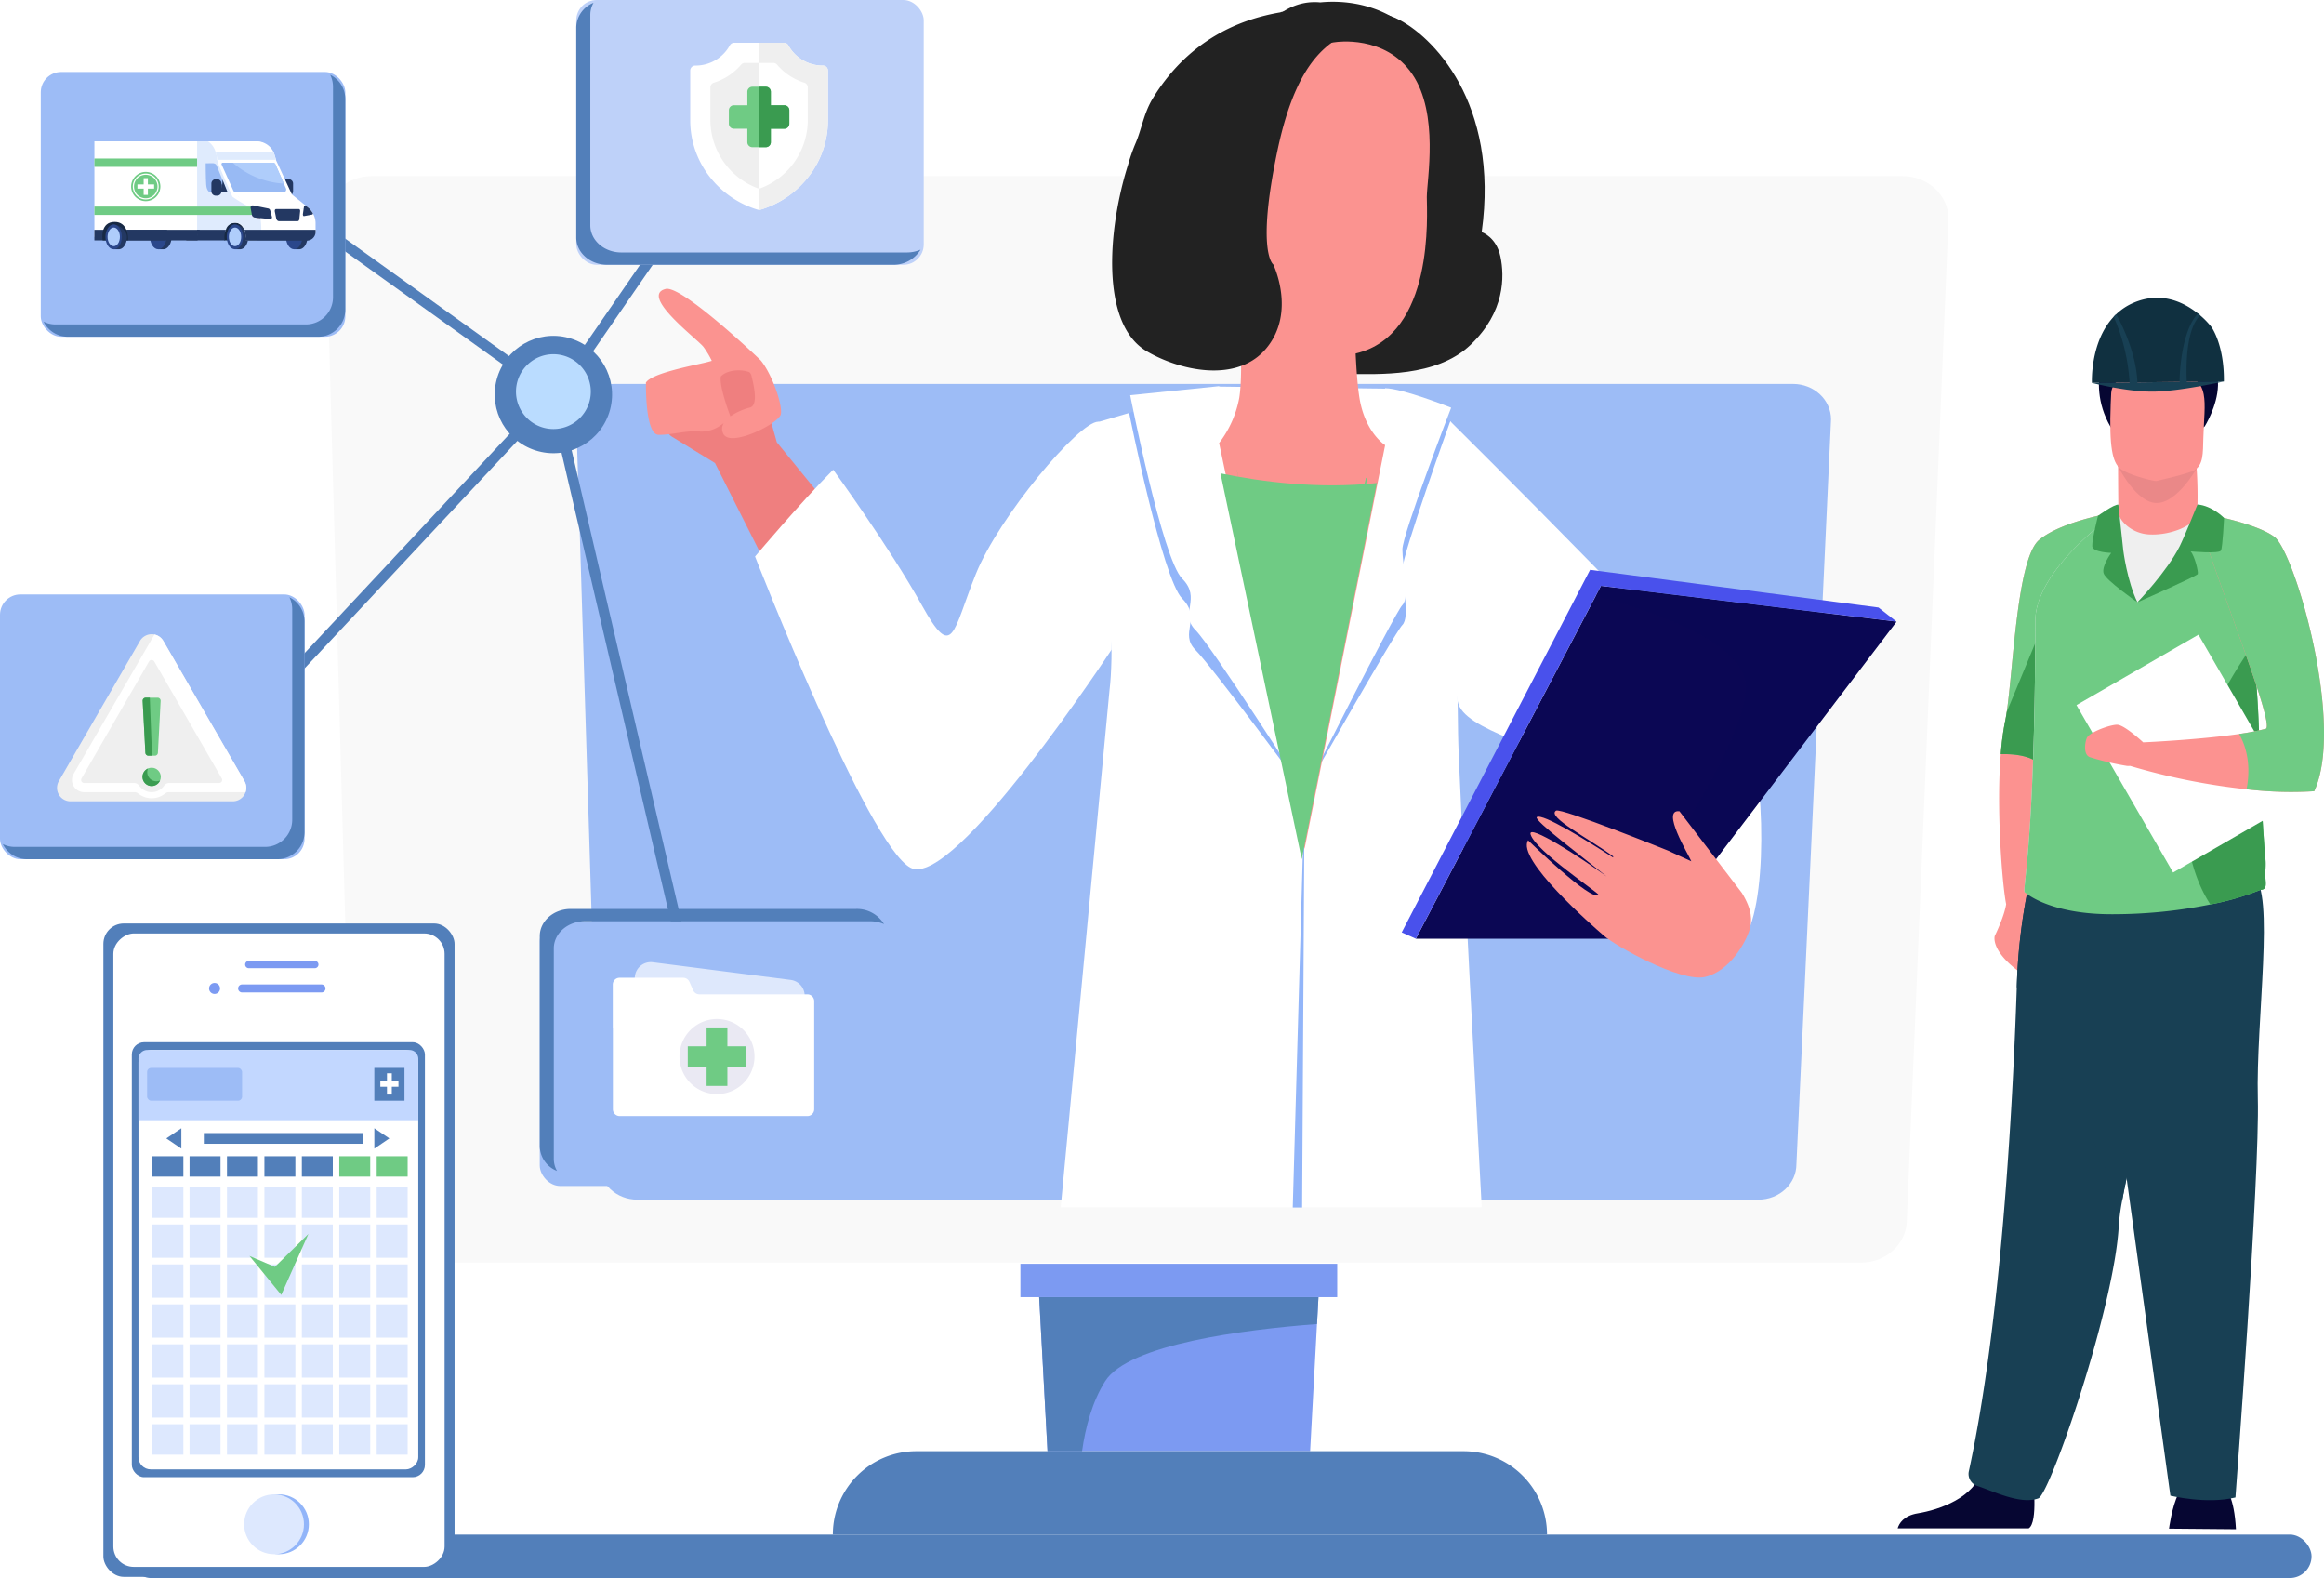 <svg xmlns="http://www.w3.org/2000/svg" xmlns:xlink="http://www.w3.org/1999/xlink" width="570" height="386.929" viewBox="0 0 570 386.929">
  <defs>
    <filter id="Rectangle_1821" x="123.383" y="216.869" width="103.223" height="82.924" filterUnits="userSpaceOnUse">
      <feOffset dy="3" input="SourceAlpha"/>
      <feGaussianBlur stdDeviation="3" result="blur"/>
      <feFlood flood-opacity="0.161"/>
      <feComposite operator="in" in2="blur"/>
      <feComposite in="SourceGraphic"/>
    </filter>
  </defs>
  <g id="occucare_JOHANNESBURG_5" transform="translate(0)">
    <g id="Group_168778" data-name="Group 168778" transform="translate(0 0)">
      <g id="Group_168754" data-name="Group 168754">
        <g id="Group_168751" data-name="Group 168751" transform="translate(0 0)">
          <g id="Layer_1" data-name="Layer 1">
            <rect id="Rectangle_1816" data-name="Rectangle 1816" width="535.235" height="10.659" rx="5.33" transform="translate(31.708 376.269)" fill="#527fba"/>
            <path id="Path_84810" data-name="Path 84810" d="M893.184,950.666H534.7c-6.211,0-11.246-4.7-11.246-10.491L516.63,694.749c0-5.794,5.035-10.491,11.245-10.491H903.414c6.21,0,11.245,4.7,11.245,10.491L904.43,940.175C904.43,945.97,899.395,950.666,893.184,950.666Z" transform="translate(-436.742 -641.075)" fill="#f9f9f9"/>
            <path id="Path_84813" data-name="Path 84813" d="M565.5,911.647l-5.66-182.6c0-4.81,4.179-8.708,9.334-8.708H858.263c5.155,0,9.334,3.9,9.334,8.708l-8.491,182.6c0,4.809-4.179,8.708-9.334,8.708H574.838C569.683,920.355,565.5,916.456,565.5,911.647Z" transform="translate(-418.505 -626.205)" fill="#9dbcf6"/>
            <path id="Path_84815" data-name="Path 84815" d="M1042.445,840.687s4.845,49.071,2.763,65.768l-11.964,126.766H1136.5S1130.7,925.2,1130.7,917.02s-1.7-76.332-1.7-76.332l-16.186-8.179L1072.092,832Z" transform="translate(-773.084 -737.211)" fill="#fff"/>
            <g id="Group_168727" data-name="Group 168727" transform="translate(276.924 95.452)">
              <path id="Path_84816" data-name="Path 84816" d="M1101.666,834.195l-20.38,5.706s8.16,40.74,13.028,45.608-.826,8.52,3.263,12.609,26.75,34.815,26.75,34.815Z" transform="translate(-1081.286 -834.195)" fill="#92b5f9"/>
              <path id="Path_84817" data-name="Path 84817" d="M1225.418,838.02l-20.787,97.4s22.1-39.059,23.992-40.949,0-9.882,0-13.63,11.755-36.338,11.755-36.338S1229.645,838.02,1225.418,838.02Z" transform="translate(-1161.59 -836.685)" fill="#92b5f9"/>
            </g>
            <g id="Group_168728" data-name="Group 168728" transform="translate(277.198 94.685)">
              <path id="Path_84818" data-name="Path 84818" d="M1103.881,832l-21.809,2.215s7.885,40.113,12.754,44.981-.826,8.519,3.263,12.609,26.75,39.7,26.75,39.7Z" transform="translate(-1082.072 -831.998)" fill="#fff"/>
              <path id="Path_84819" data-name="Path 84819" d="M1224.4,833.462l-19.764,98.994s22.1-43.943,23.992-45.834,0-9.882,0-13.63,11.959-34.759,11.959-34.759S1228.623,833.462,1224.4,833.462Z" transform="translate(-1161.865 -832.951)" fill="#fff"/>
            </g>
            <path id="Path_84820" data-name="Path 84820" d="M1196.33,1218.874l2.9-101.72-.6,101.72Z" transform="translate(-879.262 -922.789)" fill="#92b5f9"/>
            <rect id="Rectangle_1817" data-name="Rectangle 1817" width="77.696" height="8.178" transform="translate(250.277 309.875)" fill="#7c9af2"/>
            <path id="Path_84821" data-name="Path 84821" d="M1084.555,1508.928h-64.4l-2.046-37.77H1086.6Z" transform="translate(-763.229 -1153.105)" fill="#7c9af2"/>
            <path id="Path_84822" data-name="Path 84822" d="M1086.6,1471.158h-68.495l2.046,37.77h8.47c.833-5.878,2.493-12.14,5.671-17.164,5.743-9.08,34.087-12.65,51.951-14.011Z" transform="translate(-763.229 -1153.105)" fill="#527fba"/>
            <path id="Path_84823" data-name="Path 84823" d="M1048.242,1599.844H873.087a20.447,20.447,0,0,1,20.446-20.447H1027.8a20.446,20.446,0,0,1,20.446,20.447Z" transform="translate(-668.814 -1223.574)" fill="#527fba"/>
            <path id="Path_84824" data-name="Path 84824" d="M773.806,831.764l-5.951-21.3L741.7,817.165s3.729,11.6,6.333,13.2l10.6,6.487h0l23.38,46.379,16.822-20.782Z" transform="translate(-583.276 -723.319)" fill="#ef7f7f"/>
            <path id="Path_84825" data-name="Path 84825" d="M1155.333,528.253s19.934-2.438,28.454,1.626,25.217,20.481,20.786,52.34c0,0,3.579,1.138,4.6,6.015s1.108,13.573-7.327,21.619S1179.186,617,1171.86,617s-27.943-6.177-33.225-17.555S1155.333,528.253,1155.333,528.253Z" transform="translate(-841.166 -525.304)" fill="#222"/>
            <path id="Path_84826" data-name="Path 84826" d="M1165.651,542.6c-5.346-.5-9.8,1.953-13.38,5.984-4.524,13.312-11.76,36.089-13.438,50.143a41.314,41.314,0,0,0,5.3,15.7q.7,1.159,1.472,2.213c7.065,5.557,17.462,8.915,23.847,9.826,19.872-2.671,25.462-21.022,24.968-41.25-.134-5.45,3.763-22.419-4.673-33.384C1184.077,544.465,1174.314,541.746,1165.651,542.6Z" transform="translate(-841.829 -542.019)" fill="#222"/>
            <path id="Path_84827" data-name="Path 84827" d="M1149.513,722.933s1.022,13.8,0,20.105a26.023,26.023,0,0,1-4.941,11.075l20.957,99.5,19.765-98.994s-4.906-3.007-6.3-11.586-1.363-30.669-1.363-30.669Z" transform="translate(-845.565 -645.479)" fill="#fb9390"/>
            <path id="Path_84828" data-name="Path 84828" d="M1176.851,985.26l18.417-92.245c-14.043,1.529-27.974-.238-38.345-2.37Z" transform="translate(-857.58 -774.584)" fill="#6fcb84"/>
            <path id="Path_84829" data-name="Path 84829" d="M1188.956,892.625l-.328.035c-3.852,15.743-12.652,50.646-15.654,53.648-2.883,2.883-11.676-35.573-16.032-55.659l-.019,0,16.647,79.04Z" transform="translate(-853.606 -775.475)" fill="#6fcb84"/>
            <path id="Path_84830" data-name="Path 84830" d="M1171.412,721.27c3.01,11.729,10.305,22.74,24.193,19.089.168-.044.33-.1.494-.143-1.027-9.805-1-27.847-1-27.847Z" transform="translate(-863.039 -659.528)" fill="#ef7f7f" opacity="0.53" style="mix-blend-mode: multiply;isolation: isolate"/>
            <path id="Path_84831" data-name="Path 84831" d="M1187.488,550.477s12.1-1.875,18.743,7.837,3.578,26.069,3.578,30.158,1.96,33.736-17.382,38.337-25.9-16.527-25.9-29.306S1171.28,552.075,1187.488,550.477Z" transform="translate(-859.861 -540.151)" fill="#fb9390"/>
            <path id="Path_84833" data-name="Path 84833" d="M769.9,781.381c-.233-.286-19.587-18.709-23.415-17.556-6.369,1.66,7.786,12.223,9.318,14.2a21.373,21.373,0,0,1,2.042,3.412c-.5.144-.971.273-1.393.375-3.644.878-13.371,2.694-14.755,4.955,0,0-.262,12.74,3.085,12.81s6.732-1.154,10.325-.792a8.165,8.165,0,0,0,5.04-1.63c.224-.149.436-.3.635-.446a2.605,2.605,0,0,0-.112,2.62c1.716,3.487,13.587-2.526,14.1-4.754S772.637,784.752,769.9,781.381ZM767.18,792.9a15.337,15.337,0,0,0-4.771,2.148c-.458-1.2-2.728-7.329-2.355-9.773l0,0c1.653-1.747,5.262-1.8,7.029-1.042h0a1.671,1.671,0,0,1,.493.861C768.137,787.413,769.334,792.383,767.18,792.9Z" transform="translate(-583.267 -692.966)" fill="#fb9390"/>
            <path id="Path_84834" data-name="Path 84834" d="M818.4,889.954s27.6,70.881,38.166,76.333,49.281-53.506,49.281-53.506,1.494-55.881-3.277-55.881-24.385,23.329-30.027,37.362c-5.74,14.276-5.538,21.49-13.25,7.619-7.879-14.17-21.724-33.206-21.724-33.206C829.617,876.626,818.4,889.954,818.4,889.954Z" transform="translate(-633.21 -753.503)" fill="#fff"/>
            <path id="Path_84835" data-name="Path 84835" d="M1139.222,529.947s-6.815-.852-10.9,2.385-13.12,4.771-18.4,29.817-1.022,27.943-1.022,27.943,5.613,11.586-1.624,20.446-21.437,5.512-29.387.852c-11.562-6.778-9.5-30.287-4.638-45.667a45.581,45.581,0,0,1,1.809-5.217c1.528-3.458,2.034-7.436,4.245-11.073,7.157-11.773,20.185-22.532,43.226-21.952C1122.524,527.482,1132.918,526.88,1139.222,529.947Z" transform="translate(-796.601 -525.243)" fill="#222"/>
            <g id="Group_168731" data-name="Group 168731" transform="translate(137.169 22.4)">
              <path id="Path_84840" data-name="Path 84840" d="M682.061,698.39a1.279,1.279,0,0,1-1.052-2.006l48.555-70.361a1.28,1.28,0,1,1,2.106,1.454l-48.555,70.361A1.278,1.278,0,0,1,682.061,698.39Z" transform="translate(-680.782 -625.47)" fill="#527fba"/>
            </g>
            <g id="Group_168732" data-name="Group 168732" transform="translate(53.86 95.501)">
              <path id="Path_84841" data-name="Path 84841" d="M443.318,923.07a1.28,1.28,0,0,1-.934-2.154l80.59-86.158a1.28,1.28,0,0,1,1.869,1.748l-80.59,86.158A1.277,1.277,0,0,1,443.318,923.07Z" transform="translate(-442.039 -834.353)" fill="#527fba"/>
            </g>
            <g id="Group_168733" data-name="Group 168733" transform="translate(69.629 48.946)">
              <path id="Path_84842" data-name="Path 84842" d="M553.329,750.226a1.273,1.273,0,0,1-.744-.24l-64.821-46.462a1.279,1.279,0,0,1,1.491-2.08l64.821,46.462a1.279,1.279,0,0,1-.746,2.319Z" transform="translate(-487.229 -701.205)" fill="#527fba"/>
            </g>
            <g id="Group_168734" data-name="Group 168734" transform="translate(134.45 95.55)">
              <path id="Path_84843" data-name="Path 84843" d="M708.843,985.175a1.28,1.28,0,0,1-1.245-.989L673.024,835.923a1.28,1.28,0,0,1,2.492-.581L710.09,983.6a1.28,1.28,0,0,1-1.248,1.57Z" transform="translate(-672.99 -834.353)" fill="#527fba"/>
            </g>
            <ellipse id="Ellipse_530" data-name="Ellipse 530" cx="14.394" cy="14.394" rx="14.394" ry="14.394" transform="matrix(0.257, -0.966, 0.966, 0.257, 118.124, 106.944)" fill="#527fba"/>
            <path id="Path_84844" data-name="Path 84844" d="M668.717,818.87a9.173,9.173,0,1,1-9.173-9.173A9.173,9.173,0,0,1,668.717,818.87Z" transform="translate(-523.814 -722.849)" fill="#badcff"/>
            <g id="Group_168735" data-name="Group 168735" transform="translate(10 17.646)">
              <rect id="Rectangle_1818" data-name="Rectangle 1818" width="74.694" height="64.924" rx="5" fill="#9dbcf6"/>
              <path id="Path_84845" data-name="Path 84845" d="M359.96,613.82a6.628,6.628,0,0,1,.69,2.952v51.6a6.662,6.662,0,0,1-6.662,6.661h-61.37a6.634,6.634,0,0,1-2.952-.689,6.661,6.661,0,0,0,5.972,3.71h61.37a6.662,6.662,0,0,0,6.662-6.662v-51.6A6.661,6.661,0,0,0,359.96,613.82Z" transform="translate(-288.977 -613.13)" fill="#527fba"/>
            </g>
            <g id="Group_168736" data-name="Group 168736" transform="translate(0 145.752)">
              <rect id="Rectangle_1819" data-name="Rectangle 1819" width="74.694" height="64.924" rx="5" fill="#9dbcf6"/>
              <path id="Path_84846" data-name="Path 84846" d="M359.96,980.154a6.628,6.628,0,0,1,.69,2.952v51.6a6.662,6.662,0,0,1-6.662,6.661h-61.37a6.633,6.633,0,0,1-2.952-.69,6.662,6.662,0,0,0,5.972,3.71h61.37a6.662,6.662,0,0,0,6.662-6.662v-51.6A6.661,6.661,0,0,0,359.96,980.154Z" transform="translate(-288.977 -979.464)" fill="#527fba"/>
            </g>
            <g id="Group_168737" data-name="Group 168737" transform="translate(141.337)">
              <rect id="Rectangle_1820" data-name="Rectangle 1820" width="85.223" height="64.924" rx="5" fill="#bed1f9"/>
              <path id="Path_84847" data-name="Path 84847" d="M696.961,477.279a5.972,5.972,0,0,0-.786,2.952v51.6c0,3.679,3.4,6.662,7.6,6.662H773.8a8.452,8.452,0,0,0,3.368-.69,7.76,7.76,0,0,1-6.814,3.709H700.329c-4.2,0-7.6-2.982-7.6-6.661v-51.6A6.642,6.642,0,0,1,696.961,477.279Z" transform="translate(-692.729 -476.589)" fill="#527fba"/>
            </g>
            <g id="Group_168738" data-name="Group 168738" transform="translate(132.383 222.869)">
              <g transform="matrix(1, 0, 0, 1, -132.38, -222.87)" filter="url(#Rectangle_1821)">
                <rect id="Rectangle_1821-2" data-name="Rectangle 1821" width="85.223" height="64.924" rx="5" transform="translate(132.38 222.87)" fill="#9dbcf6"/>
              </g>
              <path id="Path_84848" data-name="Path 84848" d="M671.3,1263.063a5.973,5.973,0,0,1-.787-2.952v-51.6c0-3.679,3.4-6.661,7.6-6.661h70.022a8.449,8.449,0,0,1,3.368.69,7.76,7.76,0,0,0-6.814-3.71H674.668c-4.2,0-7.6,2.982-7.6,6.662v51.6A6.641,6.641,0,0,0,671.3,1263.063Z" transform="translate(-667.068 -1198.829)" fill="#527fba"/>
            </g>
            <g id="Group_168742" data-name="Group 168742" transform="translate(150.293 235.907)">
              <path id="Path_84856" data-name="Path 84856" d="M764.557,1266.247l-33.822-4.329a3.924,3.924,0,0,1-3.394-4.39l2.289-17.881a3.923,3.923,0,0,1,4.39-3.393l33.822,4.329a3.923,3.923,0,0,1,3.393,4.39l-2.289,17.882A3.923,3.923,0,0,1,764.557,1266.247Z" transform="translate(-724.198 -1236.221)" fill="#fff" opacity="0.66"/>
              <path id="Path_84857" data-name="Path 84857" d="M738.114,1250.274l-.923-2.08a1.666,1.666,0,0,0-1.523-.991H720.06a1.666,1.666,0,0,0-1.666,1.667v10.6h.028v19.976a1.666,1.666,0,0,0,1.666,1.666h46.043a1.666,1.666,0,0,0,1.666-1.666v-26.512a1.666,1.666,0,0,0-1.666-1.666H739.637A1.666,1.666,0,0,1,738.114,1250.274Z" transform="translate(-718.394 -1243.37)" fill="#fff"/>
              <path id="Path_84858" data-name="Path 84858" d="M783.69,1285.4a9.2,9.2,0,1,1-9.2-9.2A9.2,9.2,0,0,1,783.69,1285.4Z" transform="translate(-748.928 -1262.247)" fill="#eae9f3"/>
              <path id="Path_84859" data-name="Path 84859" d="M785.449,1286.748H780.83v-4.618h-5.1v4.618h-4.618v5.1h4.618v4.618h5.1v-4.618h4.618Z" transform="translate(-752.718 -1266.11)" fill="#6fcb84"/>
            </g>
            <path id="Path_84862" data-name="Path 84862" d="M1304.948,856.6s-3.51,38.95,1.795,68.614c1.333,7.453,21.91,10.761,33.153,19.226,18.739,14.108,31.8,33.149,35.132,40.716,7.6-3.427,7.55-37.637,3.392-51.225C1373.9,924.9,1304.948,856.6,1304.948,856.6Z" transform="translate(-949.237 -753.295)" fill="#fff"/>
            <path id="Path_84863" data-name="Path 84863" d="M1400.735,980.9l-72.488-8.765-45.406,86.511h58.789Z" transform="translate(-935.585 -828.474)" fill="#0b0754"/>
            <path id="Path_84864" data-name="Path 84864" d="M1423.931,1058.641l59.105-77.746-72.488-8.765-1.295,2.467c11.333,2.967,33.257,9.921,36.513,19.989,3.475,10.753-21.829,48.449-32.791,64.055Z" transform="translate(-1017.887 -828.474)" fill="#0b0754" opacity="0.44"/>
            <path id="Path_84865" data-name="Path 84865" d="M1319.12,960.852l-46.2,88.9,3.463,1.546,45.406-86.511,72.488,8.765-4.417-3.46Z" transform="translate(-929.125 -821.134)" fill="#4951ec"/>
            <path id="Path_84882" data-name="Path 84882" d="M1363.274,1131.44c1.318-1.052,12.356,5.805,18.7,9.9.013-.086.025-.171.038-.256-5.966-4.426-16.411-9.708-14.021-11.228,1.224-.779,27.441,9.785,27.445,9.787,2.761,1.25,2.888,1.369,5.736,2.628-.677-1.644-7.536-12.812-2.907-12.264l15.313,20.024c2.6,4.258,2.506,6.84,1.861,9.061-.794,2.733-4.634,10.064-10.891,11.537-6.027,1.419-22.364-7.808-24.922-10.2-2.748-2.364-21.479-18.737-18.487-23.3,0,0,15.617,15.245,17.274,13.355.1-.437-15.441-10.754-16.656-14.785-.871-2.886,12.716,5.911,18.668,10.321C1375.083,1141.646,1362.365,1132.166,1363.274,1131.44Z" transform="translate(-986.348 -931.091)" fill="#fb9390"/>
            <g id="Group_168750" data-name="Group 168750" transform="translate(25.357 226.433)">
              <rect id="Rectangle_1828" data-name="Rectangle 1828" width="86.131" height="160.205" rx="5" transform="translate(0 0)" fill="#527fba"/>
              <rect id="Rectangle_1829" data-name="Rectangle 1829" width="155.315" height="81.241" rx="5" transform="translate(83.686 2.445) rotate(90)" fill="#fff"/>
              <g id="Group_168747" data-name="Group 168747" transform="translate(34.772 9.177)">
                <path id="Path_84884" data-name="Path 84884" d="M477.087,1236.683H460.9a.893.893,0,1,1,0-1.786h16.189a.893.893,0,1,1,0,1.786Z" transform="translate(-460.005 -1234.897)" fill="#7c9af2"/>
              </g>
              <g id="Group_168748" data-name="Group 168748" transform="translate(33.043 14.948)">
                <path id="Path_84885" data-name="Path 84885" d="M475.5,1253.395H456.029a.98.98,0,0,1,0-1.96H475.5a.98.98,0,1,1,0,1.96Z" transform="translate(-455.049 -1251.435)" fill="#7c9af2"/>
              </g>
              <path id="Path_84886" data-name="Path 84886" d="M437.341,1251.733a1.345,1.345,0,1,1-1.345-1.345A1.344,1.344,0,0,1,437.341,1251.733Z" transform="translate(-408.726 -1235.805)" fill="#7c9af2"/>
              <ellipse id="Ellipse_532" data-name="Ellipse 532" cx="7.335" cy="7.335" rx="7.335" ry="7.335" transform="translate(35.73 139.977)" fill="#92b5f9"/>
              <ellipse id="Ellipse_533" data-name="Ellipse 533" cx="7.335" cy="7.335" rx="7.335" ry="7.335" transform="translate(34.524 139.977)" fill="#dde8fe"/>
              <rect id="Rectangle_1830" data-name="Rectangle 1830" width="71.887" height="106.649" rx="3" transform="translate(6.975 29.111)" fill="#527fba"/>
              <rect id="Rectangle_1831" data-name="Rectangle 1831" width="102.827" height="68.627" rx="3" transform="translate(77.232 31.022) rotate(90)" fill="#fff"/>
              <path id="Path_84887" data-name="Path 84887" d="M451.669,1297.5H386.993a2.169,2.169,0,0,0-1.975,2.316V1314.7h68.627v-14.886A2.169,2.169,0,0,0,451.669,1297.5Z" transform="translate(-376.412 -1266.475)" fill="#c2d7ff"/>
              <g id="Group_168749" data-name="Group 168749" transform="translate(24.634 51.388)">
                <rect id="Rectangle_1832" data-name="Rectangle 1832" width="39.013" height="2.623" fill="#527fba"/>
              </g>
              <path id="Path_84888" data-name="Path 84888" d="M404.6,1354.965l3.686,2.5v-4.991Z" transform="translate(-389.163 -1302.266)" fill="#527fba"/>
              <path id="Path_84889" data-name="Path 84889" d="M554.5,1354.965l-3.686,2.5v-4.991Z" transform="translate(-484.357 -1302.266)" fill="#527fba"/>
              <rect id="Rectangle_1833" data-name="Rectangle 1833" width="23.298" height="8.027" rx="1" transform="translate(10.724 35.418)" fill="#9dbcf6"/>
              <rect id="Rectangle_1834" data-name="Rectangle 1834" width="7.39" height="8.027" transform="translate(66.452 35.418)" fill="#527fba"/>
              <rect id="Rectangle_1835" data-name="Rectangle 1835" width="1.182" height="5.208" transform="translate(69.556 36.732)" fill="#fff"/>
              <rect id="Rectangle_1836" data-name="Rectangle 1836" width="1.386" height="4.442" transform="translate(67.926 40.029) rotate(-90)" fill="#fff"/>
              <rect id="Rectangle_1837" data-name="Rectangle 1837" width="7.59" height="65.636" transform="translate(12.028 64.602)" fill="#dde8fe"/>
              <rect id="Rectangle_1838" data-name="Rectangle 1838" width="7.59" height="65.636" transform="translate(21.138 64.602)" fill="#dde8fe"/>
              <rect id="Rectangle_1839" data-name="Rectangle 1839" width="7.59" height="65.636" transform="translate(30.317 64.602)" fill="#dde8fe"/>
              <rect id="Rectangle_1840" data-name="Rectangle 1840" width="7.59" height="65.636" transform="translate(39.496 64.602)" fill="#dde8fe"/>
              <rect id="Rectangle_1841" data-name="Rectangle 1841" width="7.59" height="65.636" transform="translate(48.675 64.602)" fill="#dde8fe"/>
              <rect id="Rectangle_1842" data-name="Rectangle 1842" width="7.59" height="65.636" transform="translate(57.855 64.602)" fill="#dde8fe"/>
              <rect id="Rectangle_1843" data-name="Rectangle 1843" width="7.59" height="65.636" transform="translate(67.034 64.602)" fill="#dde8fe"/>
              <rect id="Rectangle_1844" data-name="Rectangle 1844" width="7.59" height="4.985" transform="translate(12.028 57.074)" fill="#527fba"/>
              <rect id="Rectangle_1845" data-name="Rectangle 1845" width="7.59" height="4.985" transform="translate(21.138 57.074)" fill="#527fba"/>
              <rect id="Rectangle_1846" data-name="Rectangle 1846" width="7.59" height="4.985" transform="translate(30.317 57.074)" fill="#527fba"/>
              <rect id="Rectangle_1847" data-name="Rectangle 1847" width="7.59" height="4.985" transform="translate(39.496 57.074)" fill="#527fba"/>
              <rect id="Rectangle_1848" data-name="Rectangle 1848" width="7.59" height="4.985" transform="translate(48.675 57.074)" fill="#527fba"/>
              <rect id="Rectangle_1849" data-name="Rectangle 1849" width="7.59" height="4.985" transform="translate(57.855 57.074)" fill="#6fcb84"/>
              <rect id="Rectangle_1850" data-name="Rectangle 1850" width="7.59" height="4.985" transform="translate(67.034 57.074)" fill="#6fcb84"/>
              <rect id="Rectangle_1851" data-name="Rectangle 1851" width="64.671" height="1.63" transform="translate(10.724 72.166)" fill="#fff"/>
              <rect id="Rectangle_1852" data-name="Rectangle 1852" width="64.671" height="1.63" transform="translate(10.724 81.961)" fill="#fff"/>
              <rect id="Rectangle_1853" data-name="Rectangle 1853" width="64.671" height="1.63" transform="translate(10.724 91.755)" fill="#fff"/>
              <rect id="Rectangle_1854" data-name="Rectangle 1854" width="64.671" height="1.63" transform="translate(10.724 101.55)" fill="#fff"/>
              <rect id="Rectangle_1855" data-name="Rectangle 1855" width="64.671" height="1.63" transform="translate(10.724 111.346)" fill="#fff"/>
              <rect id="Rectangle_1856" data-name="Rectangle 1856" width="64.671" height="1.63" transform="translate(10.583 121.141)" fill="#fff"/>
              <path id="Path_84890" data-name="Path 84890" d="M469.255,1434.8l-6.227-2.682,7.8,9.552,6.662-14.95Z" transform="translate(-427.201 -1350.605)" fill="#6fcb84"/>
            </g>
          </g>
        </g>
        <g id="Group_168752" data-name="Group 168752" transform="translate(465.434 73.01)">
          <path id="Path_75435" data-name="Path 75435" d="M1803.361,991.439c4.769-24.441,9.139-47.84,9.139-47.84s-13.574,2.056-19.418,6.926-6.435,35.881-8.383,44.648a68.47,68.47,0,0,0-1.024,7.885c-1.108,12.608.27,31.488,1.315,36.782-.069.508-.5,3.008-2.8,7.8,0,0-1.19,3.679,6.6,9.2C1793.756,1060.358,1798.181,1018.006,1803.361,991.439Z" transform="translate(-1758.38 -891.15)" fill="#fc9290"/>
          <path id="Path_75436" data-name="Path 75436" d="M1816.477,943.6s-2.52,13.485-5.818,30.673c-1.045,5.454-2.172,11.279-3.321,17.167-4.671,9.156-8.68,15.381-9.918,14.21-2.526-2.385-6.961-2.68-9.769-2.591a68.431,68.431,0,0,1,1.024-7.885c.154-.693.3-1.524.439-2.47,1.635-11.03,2.561-37.693,7.944-42.178C1802.9,945.655,1816.477,943.6,1816.477,943.6Z" transform="translate(-1762.358 -891.15)" fill="#6fcb84"/>
          <path id="Path_75437" data-name="Path 75437" d="M1810.659,1013.457c-1.045,5.455-2.172,11.279-3.321,17.167-4.671,9.156-8.68,15.381-9.918,14.21-2.526-2.385-6.961-2.68-9.769-2.59a68.4,68.4,0,0,1,1.024-7.886c.154-.693.3-1.524.439-2.469l14-33.808Z" transform="translate(-1762.358 -930.336)" fill="#3a9b50"/>
          <path id="Path_75438" data-name="Path 75438" d="M1909.536,903.654a103.46,103.46,0,0,0-.612-15.114l-18.836,3.079s0,5.748.083,12.126l-.019,0s-.514,5.917,6.774,6.783S1909.733,908.22,1909.536,903.654Z" transform="translate(-1836.033 -851.549)" fill="#fc9290"/>
          <path id="Path_75439" data-name="Path 75439" d="M1889.9,903.641s4.437,9.091,9.524,9.091,9.849-8.55,9.849-8.55Z" transform="translate(-1835.898 -862.411)" fill="#ea8888"/>
          <path id="Path_75440" data-name="Path 75440" d="M1934.615,1805.328s.685-5.339,2.272-8.513,11.689-1.155,11.689-1.155,2.02,1.732,2.453,9.813Z" transform="translate(-1868.058 -1503.526)" fill="#060632"/>
          <path id="Path_75441" data-name="Path 75441" d="M1729.7,1788.212c2.373-1.449,1.023-12.256,1.023-12.256s-11.06-8.848-12.581-2.074-10.506,9.816-15.621,10.646c-3.531.572-4.624,2.528-4.963,3.685Z" transform="translate(-1697.56 -1486.481)" fill="#060632"/>
          <path id="Path_75442" data-name="Path 75442" d="M1899.294,812.526s12.574-19.825-11.57-21.137c0,0-9.056,1.066-11.107-.984,0,0-7.024,10.676-.464,22.121S1899.294,812.526,1899.294,812.526Z" transform="translate(-1823.997 -780.967)" fill="#060632"/>
          <path id="Path_75443" data-name="Path 75443" d="M1885.781,845.141c1.83,1.44,7.2,2.87,8.747,3.037,0,0,7.958-1.774,9.4-2.647,2.24-1.358,2.1-4.106,2.21-7.928.138-4.523.594-8.075.089-10.683-.6-3.119-2.578-4.894-8.115-5.376-10.165-.883-14.4,1.663-14.576,5.071-.046.915-.089,1.788-.118,2.614C1883.016,839.857,1883.856,843.625,1885.781,845.141Z" transform="translate(-1831.167 -803.237)" fill="#fc9290"/>
          <path id="Path_75444" data-name="Path 75444" d="M1797.112,1334.106a51.021,51.021,0,0,0-.812,5.974c-1.028,20.054-16.881,65.908-19.717,66.977-4.387,1.656-11.3-1.864-14.912-3.015a3.1,3.1,0,0,1-2.175-3.522c7.851-36.092,10.736-88.061,11.786-118.83a139.6,139.6,0,0,1,3.19-26.2s38.666-10.316,38.894,2.734C1813.57,1269.768,1800.559,1315.056,1797.112,1334.106Z" transform="translate(-1742.061 -1112.686)" fill="#184054"/>
          <path id="Path_75445" data-name="Path 75445" d="M1827.466,1334.106l-25.829-52.416a139.688,139.688,0,0,1,3.19-26.2s38.665-10.316,38.894,2.734C1843.926,1269.768,1830.914,1315.056,1827.466,1334.106Z" transform="translate(-1772.416 -1112.686)" fill="#184054"/>
          <path id="Path_75446" data-name="Path 75446" d="M1862.992,1263.229l20.44,148.142s8.976,2.165,15.957.433c0,0,5.984-78.789,5.486-97.836s4.293-50.969-1.093-54.489S1862.992,1263.229,1862.992,1263.229Z" transform="translate(-1816.544 -1117.649)" fill="#184054"/>
          <path id="Path_75447" data-name="Path 75447" d="M1867.357,1032.967a3.054,3.054,0,0,1-3.007,3.173l-32.21.491-23.658.361c-1.108.02,2.394-8.844,2.465-66.637.018-12.9,19.983-26.773,20.351-26.773l0,0c0,1.857,2.926,5.286,7.435,5.58,5.351.35,11.915-2.312,11.915-5.394a14.3,14.3,0,0,1,1.622,2.093c2.67,3.892,8.051,13.381,11.486,29.9,2.713,13.045,1.669,30.487,3.621,52.992C1867.527,1030.385,1867.317,1031.828,1867.357,1032.967Z" transform="translate(-1777.184 -891.138)" fill="#efefef"/>
          <path id="Path_75448" data-name="Path 75448" d="M1866.17,1036.32a65.607,65.607,0,0,1-12.29,3.578,121.144,121.144,0,0,1-23.813,2.392c-15.656.1-21.584-5.3-21.584-5.3-1.108.02,2.394-8.844,2.465-66.637.018-12.9,19.983-26.773,20.351-26.773l0,0s-.513,17.173,4.682,22.223c0,0,7.285-5.628,16.738-21.645,2.671,3.892,7.6,15.083,11.039,31.6a89.494,89.494,0,0,1,1.464,10.968c.911,11.4.708,25.316,2.157,42.024.143,1.626-.067,3.069-.026,4.208C1867.425,1034.683,1867.886,1036.293,1866.17,1036.32Z" transform="translate(-1777.184 -891.138)" fill="#6fcb84"/>
          <path id="Path_75449" data-name="Path 75449" d="M1967.243,1119.136a65.541,65.541,0,0,1-12.29,3.578c-2.52-3.842-5.7-10.777-6.135-21.706-.745-18.48,16.81-42.28,16.81-42.28l.671,10.823c.911,11.4.708,25.316,2.157,42.024.143,1.626-.067,3.07-.026,4.208C1968.5,1117.5,1968.96,1119.11,1967.243,1119.136Z" transform="translate(-1878.257 -973.955)" fill="#3a9b50"/>
          <rect id="Rectangle_68" data-name="Rectangle 68" width="34.554" height="47.398" transform="matrix(0.866, -0.5, 0.5, 0.866, 43.856, 99.88)" fill="#fff"/>
          <path id="Path_75450" data-name="Path 75450" d="M1907.713,950.281c-3.664-2.77-12.273-4.736-16.509-5.571-1.493-.294-2.444-.448-2.444-.448.442,2.037,1.436,5.232,2.735,9.067,5.441,16.076,16.227,43.412,14.054,43.994a59.683,59.683,0,0,1-6.52,1.256c-9.46,1.385-22.191,2-23.522,2.06-.1-.1-4.639-4.325-6.4-4.325-1.786,0-6.935,1.876-7.46,3.319s-.736,4.04.735,4.618a66.148,66.148,0,0,0,9.141,2.164,4.227,4.227,0,0,0,.758-.007,159.683,159.683,0,0,0,28.573,5.733,92.366,92.366,0,0,0,16.6.478C1925.042,996.287,1912.67,954.028,1907.713,950.281Z" transform="translate(-1815.29 -891.627)" fill="#fc9290"/>
          <path id="Path_75451" data-name="Path 75451" d="M1993.233,1013.623a92.41,92.41,0,0,1-16.6-.478c.578-2.846,1.115-8.4-1.82-13.563a59.754,59.754,0,0,0,6.52-1.255c2.173-.582-8.613-27.918-14.054-43.994-.436-5.2-.665-8.676-.665-8.676l.374.057c4.237.835,12.845,2.8,16.509,5.571C1988.448,955.031,2000.821,997.29,1993.233,1013.623Z" transform="translate(-1891.069 -892.63)" fill="#6fcb84"/>
          <path id="Path_75452" data-name="Path 75452" d="M1906.989,961.29s14.575-6.422,14.792-6.927-.722-4.4-1.732-5.556c0,0,7,.649,7.432-.216s.757-7.99.757-7.99-2.913-3.016-6.521-3.3c0,0-3.168,7.87-4.338,10.211C1914.277,953.714,1906.989,961.29,1906.989,961.29Z" transform="translate(-1848.188 -886.618)" fill="#3a9b50"/>
          <path id="Path_75453" data-name="Path 75453" d="M1875.141,948.67s.939,7.5,3.464,12.7c0,0-7.612-5.3-8.26-7.035s1.84-5.087,1.84-5.087-4.546-.108-4.654-1.623,1.407-7.468,1.407-7.468,3.91-2.854,4.992-2.746Z" transform="translate(-1819.803 -886.696)" fill="#3a9b50"/>
          <g id="Group_163900" data-name="Group 163900" transform="translate(47.634 0)">
            <path id="Path_75454" data-name="Path 75454" d="M1899.593,777.306l-32.366.346s-.476-9.76,5.134-15.983q.385-.431.814-.837a14.422,14.422,0,0,1,4.421-2.873c6.469-2.7,11.835-.208,15.188,2.343.331.249.641.5.931.75a19.505,19.505,0,0,1,2.841,2.931S1899.7,768.27,1899.593,777.306Z" transform="translate(-1867.218 -756.792)" fill="#103040"/>
            <path id="Path_75455" data-name="Path 75455" d="M1890.527,787.3c-.088-1.314-.659-12.507,3.272-16.3a6.273,6.273,0,0,0-.537-.448c-4.192,4.363-4.526,15.378-4.508,16.769l-10.347.11c-.307-7.927-4.682-15.82-5.206-16.7a7.211,7.211,0,0,0-.6.613,47.225,47.225,0,0,1,3.889,16.109l-9.24.1s8.62,2.229,15.113,2.148,17.254-2.494,17.254-2.494Z" transform="translate(-1867.243 -766.686)" fill="#184054"/>
          </g>
        </g>
      </g>
      <g id="caution" transform="translate(13.984 155.504)">
        <path id="Path_84906" data-name="Path 84906" d="M45.975,65.491l-19.9-34.379a3.311,3.311,0,0,0-5.727,0L.449,65.491a3.3,3.3,0,0,0,2.864,4.947h39.8A3.3,3.3,0,0,0,45.975,65.491Z" transform="translate(-0.001 -29.462)" fill="#efefef"/>
        <path id="Path_84907" data-name="Path 84907" d="M82.769,66.2,62.87,31.821a3.258,3.258,0,0,0-2.178-1.579L40.865,64.422a2.991,2.991,0,0,0,.993,4.025,3.061,3.061,0,0,0,1.665.458H55.777a1.423,1.423,0,0,1,.905.3,5.242,5.242,0,0,0,6.649,0,1.423,1.423,0,0,1,.905-.3h18.8A3.241,3.241,0,0,0,82.769,66.2Z" transform="translate(-36.795 -30.171)" fill="#fff"/>
        <path id="Path_84908" data-name="Path 84908" d="M99.706,129.384,83.157,100.721a.749.749,0,0,0-1.3,0L65.312,129.384a.749.749,0,0,0,.648,1.123H78.217a1.539,1.539,0,0,1,1.246.674,3.735,3.735,0,0,0,6.091,0,1.539,1.539,0,0,1,1.246-.674H99.057A.749.749,0,0,0,99.706,129.384Z" transform="translate(-59.298 -94.024)" fill="#efefef"/>
        <ellipse id="Ellipse_534" data-name="Ellipse 534" cx="2.246" cy="2.246" rx="2.246" ry="2.246" transform="translate(20.965 32.74)" fill="#6fcb84"/>
        <path id="Path_84909" data-name="Path 84909" d="M234.663,216h-1.574a.749.749,0,0,1-.748-.709l-.67-12.729a.749.749,0,0,1,.748-.788h2.914a.749.749,0,0,1,.748.788l-.67,12.729A.749.749,0,0,1,234.663,216Z" transform="translate(-210.665 -186.209)" fill="#6fcb84"/>
        <path id="Path_84910" data-name="Path 84910" d="M234.641,396.844a2.238,2.238,0,0,1-2.056-3.141,2.247,2.247,0,1,0,2.95,2.953A2.25,2.25,0,0,1,234.641,396.844Z" transform="translate(-210.26 -360.782)" fill="#3a9b50"/>
        <path id="Path_84911" data-name="Path 84911" d="M232.421,201.771a.749.749,0,0,0-.748.788l.67,12.729a.749.749,0,0,0,.748.709h.881l-.546-14.226Z" transform="translate(-210.667 -186.209)" fill="#3a9b50"/>
      </g>
      <g id="health-insurance_6_" data-name="health-insurance (6)" transform="translate(169.294 10.482)">
        <g id="Group_168777" data-name="Group 168777" transform="translate(0 0)">
          <path id="Path_84930" data-name="Path 84930" d="M67.886,40.976a1.269,1.269,0,0,1-.372-.056A23.465,23.465,0,0,1,55.57,32.6,22.379,22.379,0,0,1,51,19.027V6.8a1.218,1.218,0,0,1,1.236-1.2A9.593,9.593,0,0,0,60.71.64,1.241,1.241,0,0,1,61.8,0H73.969a1.241,1.241,0,0,1,1.093.64A9.59,9.59,0,0,0,83.529,5.6a1.225,1.225,0,0,1,1.243,1.2V19.027A22.378,22.378,0,0,1,80.2,32.6,23.465,23.465,0,0,1,68.258,40.92,1.267,1.267,0,0,1,67.886,40.976Z" transform="translate(-51 0)" fill="#fff"/>
          <path id="Path_84931" data-name="Path 84931" d="M271.643,5.6A9.59,9.59,0,0,1,263.176.64,1.241,1.241,0,0,0,262.083,0H256V40.976a1.27,1.27,0,0,0,.372-.056A23.465,23.465,0,0,0,268.316,32.6a22.379,22.379,0,0,0,4.57-13.571V6.8A1.225,1.225,0,0,0,271.643,5.6Z" transform="translate(-239.114 0)" fill="#efefef"/>
          <path id="Path_84932" data-name="Path 84932" d="M122.944,90.777a1.277,1.277,0,0,1-.476-.092A17.925,17.925,0,0,1,111,74.093V65.98a1.194,1.194,0,0,1,.85-1.13,14.46,14.46,0,0,0,6.679-4.414,1.255,1.255,0,0,1,.957-.437H126.4a1.255,1.255,0,0,1,.957.437,14.46,14.46,0,0,0,6.679,4.414,1.194,1.194,0,0,1,.85,1.13v8.112a17.925,17.925,0,0,1-11.468,16.592A1.278,1.278,0,0,1,122.944,90.777Z" transform="translate(-106.058 -55.058)" fill="#efefef"/>
          <path id="Path_84933" data-name="Path 84933" d="M267.094,64.851a14.46,14.46,0,0,1-6.679-4.414,1.255,1.255,0,0,0-.957-.437H256V90.777a1.277,1.277,0,0,0,.475-.092,17.925,17.925,0,0,0,11.468-16.592V65.981a1.194,1.194,0,0,0-.85-1.13Z" transform="translate(-239.114 -55.058)" fill="#fff"/>
        </g>
        <path id="Path_84934" data-name="Path 84934" d="M175.061,151.827h-3.295a1.236,1.236,0,0,1-1.236-1.236V147.3h-3.295A1.236,1.236,0,0,1,166,146.061v-3.295a1.236,1.236,0,0,1,1.236-1.236h3.295v-3.295A1.236,1.236,0,0,1,171.766,137h3.295a1.236,1.236,0,0,1,1.236,1.236v3.295h3.295a1.236,1.236,0,0,1,1.236,1.236v3.295a1.236,1.236,0,0,1-1.236,1.236H176.3v3.295A1.236,1.236,0,0,1,175.061,151.827Zm1.236-4.53v3.295a1.236,1.236,0,0,1-1.236,1.236h-3.295a1.236,1.236,0,0,1-1.236-1.236V147.3m5.766-5.766h3.295a1.236,1.236,0,0,1,1.236,1.236v3.295a1.236,1.236,0,0,1-1.236,1.236H176.3m-5.766-5.766v-3.295A1.236,1.236,0,0,1,171.766,137h3.295a1.236,1.236,0,0,1,1.236,1.236v3.295M170.53,147.3h-3.295A1.236,1.236,0,0,1,166,146.061v-3.295a1.236,1.236,0,0,1,1.236-1.236h3.295" transform="translate(-156.527 -126.21)" fill="#6fcb84"/>
        <path id="Path_84935" data-name="Path 84935" d="M262.178,141.53h-3.295v-3.295A1.236,1.236,0,0,0,257.647,137H256v14.827h1.647a1.236,1.236,0,0,0,1.236-1.236V147.3h3.295a1.236,1.236,0,0,0,1.236-1.236v-3.295A1.236,1.236,0,0,0,262.178,141.53Z" transform="translate(-239.114 -126.21)" fill="#3a9b50"/>
      </g>
    </g>
    <g id="Group_169164" data-name="Group 169164" transform="translate(23.154 34.662)">
      <g id="Group_169119" data-name="Group 169119" transform="translate(46.254 9.274)">
        <g id="Group_169117" data-name="Group 169117">
          <path id="Path_85355" data-name="Path 85355" d="M2384.138,1346.255v1.9a1.069,1.069,0,0,1-1.068,1.068h-.342a1.071,1.071,0,0,1-1.067-1.068v-1.9a1.045,1.045,0,0,1,.155-.548v0a1.071,1.071,0,0,1,.912-.516h.342A1.072,1.072,0,0,1,2384.138,1346.255Z" transform="translate(-2381.662 -1345.188)" fill="#233862"/>
        </g>
        <g id="Group_169118" data-name="Group 169118" transform="translate(0 0.519)" opacity="0.3">
          <path id="Path_85356" data-name="Path 85356" d="M2384.026,1352.918a1.071,1.071,0,0,1-.955.591h-.342a1.07,1.07,0,0,1-1.067-1.067v-1.9a1.046,1.046,0,0,1,.155-.549C2381.837,1350.106,2382.29,1352.72,2384.026,1352.918Z" transform="translate(-2381.662 -1349.989)" fill="#233862"/>
        </g>
      </g>
      <g id="Group_169120" data-name="Group 169120" transform="translate(31.581 18.96)">
        <path id="Path_85357" data-name="Path 85357" d="M2246.189,1440.1h5.276v-5.324h-5.5Z" transform="translate(-2245.96 -1434.771)" fill="#172944"/>
      </g>
      <g id="Group_169121" data-name="Group 169121" transform="translate(22.525 0)">
        <path id="Path_85358" data-name="Path 85358" d="M2188.126,1272.448l-25.919.639v-13.668h17.021a4.324,4.324,0,0,1,3.848,2.352l1.114,2.174Z" transform="translate(-2162.207 -1259.419)" fill="#fff"/>
      </g>
      <g id="Group_169122" data-name="Group 169122" transform="translate(33.663 20.379)">
        <path id="Path_85359" data-name="Path 85359" d="M2265.276,1450.932a8.479,8.479,0,0,0,.746,3.039h1.262c1.109,0,2.008-1.361,2.008-3.039s-2.16-3.04-3.269-3.04S2265.276,1449.253,2265.276,1450.932Z" transform="translate(-2265.219 -1447.893)" fill="#233862"/>
      </g>
      <g id="Group_169123" data-name="Group 169123" transform="translate(32.458 20.379)">
        <ellipse id="Ellipse_562" data-name="Ellipse 562" cx="2.008" cy="3.04" rx="2.008" ry="3.04" fill="#2b478b"/>
      </g>
      <g id="Group_169124" data-name="Group 169124" transform="translate(32.979 21.129)">
        <ellipse id="Ellipse_563" data-name="Ellipse 563" cx="1.512" cy="2.29" rx="1.512" ry="2.29" fill="#afcdfb"/>
      </g>
      <g id="Group_169125" data-name="Group 169125" transform="translate(48.176 20.379)">
        <path id="Path_85360" data-name="Path 85360" d="M2399.5,1450.932a8.485,8.485,0,0,0,.746,3.039h1.262c1.109,0,2.007-1.361,2.007-3.039s-2.161-3.04-3.27-3.04S2399.5,1449.253,2399.5,1450.932Z" transform="translate(-2399.442 -1447.893)" fill="#233862"/>
      </g>
      <g id="Group_169126" data-name="Group 169126" transform="translate(46.971 20.379)">
        <path id="Path_85361" data-name="Path 85361" d="M2388.294,1450.932c0,1.679.9,3.039,2.008,3.039s2.008-1.361,2.008-3.039-.9-3.04-2.008-3.04S2388.294,1449.253,2388.294,1450.932Z" transform="translate(-2388.294 -1447.893)" fill="#2b478b"/>
      </g>
      <g id="Group_169127" data-name="Group 169127" transform="translate(14.849 20.379)">
        <path id="Path_85362" data-name="Path 85362" d="M2091.269,1450.932a8.488,8.488,0,0,0,.745,3.039h1.262c1.109,0,2.007-1.361,2.007-3.039s-2.161-3.04-3.27-3.04S2091.269,1449.253,2091.269,1450.932Z" transform="translate(-2091.211 -1447.893)" fill="#233862"/>
      </g>
      <g id="Group_169128" data-name="Group 169128" transform="translate(13.644 20.379)">
        <path id="Path_85363" data-name="Path 85363" d="M2080.065,1450.932c0,1.679.9,3.039,2.008,3.039s2.008-1.361,2.008-3.039-.9-3.04-2.008-3.04S2080.065,1449.253,2080.065,1450.932Z" transform="translate(-2080.065 -1447.893)" fill="#2b478b"/>
      </g>
      <g id="Group_169129" data-name="Group 169129" transform="translate(22.889 12.496)">
        <path id="Path_85364" data-name="Path 85364" d="M2196.929,1384.474c0,1.271-.981,1.793-2.25,1.793l-14.263.124c.043-.25-.585-.123-.585-.39,0-1.965-1.179-3.561-2.631-3.561a2.831,2.831,0,0,0-2.836,3.034c0,.267-.317.632-.274.882l-7.642-.671a18.934,18.934,0,0,1-.812-4.734c.034-1.693.034-5.01-.066-5.819,0-.12,8.377-.135,10.492-.143.287,0,.459,0,.476,0l.029.02.031.023c.391.272,2.577,1.8,3.934,2.7,1.2.789,10.027,1.11,13.49,1.208.861.023,1.391.031,1.391.031a6.263,6.263,0,0,1,.893,1.251,4.738,4.738,0,0,1,.614,2.192c0,.519.006,1.145.006,1.759C2196.929,1384.273,2196.929,1384.373,2196.929,1384.474Z" transform="translate(-2165.569 -1374.986)" fill="#fff"/>
      </g>
      <g id="Group_169130" data-name="Group 169130" transform="translate(31.17 5.231)">
        <path id="Path_85365" data-name="Path 85365" d="M2257.339,1315.064H2245.69a.689.689,0,0,1-.625-.4l-2.883-6.415a.318.318,0,0,1,.29-.447h12.288a.683.683,0,0,1,.625.41l2.066,4.72.517,1.179A.684.684,0,0,1,2257.339,1315.064Z" transform="translate(-2242.153 -1307.8)" fill="#98baf4"/>
      </g>
      <g id="Group_169131" data-name="Group 169131" transform="translate(22.524 0.001)">
        <path id="Path_85366" data-name="Path 85366" d="M2180.6,1281.11c0,.2-.011.391-.022.559a3.514,3.514,0,0,1-1.206,2.043h-2.616a4.6,4.6,0,0,0,.066-.775,4.551,4.551,0,0,0-.373-1.827,2.34,2.34,0,0,0-4.519,0c-.235.534-.787,1.117-.787,1.785,0,.267-.228.262-.185.512l-8.762.305v-24.283h7.566l.036,4.525a7.07,7.07,0,0,0,.386,1.285l.873,2.046c.688,1.609,1.493,3.485,2,4.642.252.585.43.984.475,1.07a32.416,32.416,0,0,0,4.016,2.417c.442.252.866.5,1.232.716a8.805,8.805,0,0,1,1.125.755C2180.388,1277.32,2180.629,1279.587,2180.6,1281.11Z" transform="translate(-2162.198 -1259.429)" fill="#dfebfd"/>
      </g>
      <g id="Group_169132" data-name="Group 169132" transform="translate(33.857 12.496)">
        <path id="Path_85367" data-name="Path 85367" d="M2285.888,1378.971h-13.806l-5.041-3.964-.029-.02h13.926l3.966,3.19Z" transform="translate(-2267.013 -1374.986)" fill="#fff"/>
      </g>
      <g id="Group_169133" data-name="Group 169133" transform="translate(38.306 16.234)">
        <path id="Path_85368" data-name="Path 85368" d="M2310.567,1412.137l-1.249-.123a.978.978,0,0,1-.866-.8l-.287-1.578a.225.225,0,0,1-.005-.074,15.316,15.316,0,0,1,1.922,1.222A2.772,2.772,0,0,1,2310.567,1412.137Z" transform="translate(-2308.158 -1409.561)" fill="#a8302d"/>
      </g>
      <g id="Group_169134" data-name="Group 169134" transform="translate(27.862 0.001)">
        <path id="Path_85369" data-name="Path 85369" d="M2228.207,1263.947h-14.382a8.318,8.318,0,0,0-.417-1.971,4.7,4.7,0,0,0-1.848-2.555h11.753a4.617,4.617,0,0,1,4.288,2.555,1.907,1.907,0,0,1,.083.19A11.964,11.964,0,0,1,2228.207,1263.947Z" transform="translate(-2211.559 -1259.422)" fill="#fff"/>
      </g>
      <g id="Group_169135" data-name="Group 169135" transform="translate(38.306 16.231)">
        <path id="Path_85370" data-name="Path 85370" d="M2310.569,1412.113l-1.251-.124a.978.978,0,0,1-.866-.8l-.287-1.578a.243.243,0,0,1-.005-.077,15.453,15.453,0,0,1,1.922,1.225A2.793,2.793,0,0,1,2310.569,1412.113Z" transform="translate(-2308.158 -1409.534)" fill="#a2c2dd"/>
      </g>
      <g id="Group_169136" data-name="Group 169136" transform="translate(36.778 21.682)">
        <path id="Path_85371" data-name="Path 85371" d="M2311.495,1460.251a2.188,2.188,0,0,1-2.424,2.355l-14.905,0a5.773,5.773,0,0,0,.16-.876,4.331,4.331,0,0,0-.3-1.783h17.468C2311.495,1460.05,2311.495,1460.151,2311.495,1460.251Z" transform="translate(-2294.025 -1459.949)" fill="#233862"/>
      </g>
      <g id="Group_169137" data-name="Group 169137" transform="translate(22.525 21.682)">
        <path id="Path_85372" data-name="Path 85372" d="M2171.561,1461.777a4.553,4.553,0,0,0,.063.774H2162.2v-2.6h9.734A4.552,4.552,0,0,0,2171.561,1461.777Z" transform="translate(-2162.2 -1459.949)" fill="#233862"/>
      </g>
      <g id="Group_169138" data-name="Group 169138" transform="translate(44.23 16.593)">
        <path id="Path_85373" data-name="Path 85373" d="M2363.239,1412.88h5.646c.18,0,.318.243.291.513l-.2,1.962c-.029.289-.194.5-.387.5h-4.651c-.3,0-.562-.3-.648-.727l-.335-1.668C2362.9,1413.172,2363.04,1412.88,2363.239,1412.88Z" transform="translate(-2362.941 -1412.88)" fill="#233862"/>
      </g>
      <g id="Group_169139" data-name="Group 169139" transform="translate(33.943 5.231)">
        <path id="Path_85374" data-name="Path 85374" d="M2280.332,1312.93a20.818,20.818,0,0,1-12.524-5.13h9.833a.684.684,0,0,1,.625.41Z" transform="translate(-2267.808 -1307.8)" fill="#afcdfb"/>
      </g>
      <g id="Group_169140" data-name="Group 169140" transform="translate(0)">
        <path id="Path_85375" data-name="Path 85375" d="M1979.067,1259.417v23.088l-25.188.33v-23.418Z" transform="translate(-1953.879 -1259.417)" fill="#fff"/>
      </g>
      <g id="Group_169141" data-name="Group 169141" transform="translate(29.71 2.555)">
        <path id="Path_85376" data-name="Path 85376" d="M2243.454,1285.018h-14.383a8.31,8.31,0,0,0-.417-1.972h14.193a2,2,0,0,1,.083.19A11.861,11.861,0,0,1,2243.454,1285.018Z" transform="translate(-2228.655 -1283.046)" fill="#dfebfd"/>
      </g>
      <g id="Group_169142" data-name="Group 169142" transform="translate(51.138 15.686)">
        <path id="Path_85377" data-name="Path 85377" d="M2429.32,1406.538a.466.466,0,0,1-.3.238l-1.937.359c-.164.032-.289-.253-.247-.545l.189-1.3.006-.031.038-.267a.563.563,0,0,1,.257-.453l.112-.043.985.795A6.224,6.224,0,0,1,2429.32,1406.538Z" transform="translate(-2426.833 -1404.493)" fill="#233862"/>
      </g>
      <g id="Group_169143" data-name="Group 169143" transform="translate(0 15.985)">
        <rect id="Rectangle_1968" data-name="Rectangle 1968" width="40.229" height="2.047" fill="#6fcb84"/>
      </g>
      <g id="Group_169144" data-name="Group 169144" transform="translate(0 4.208)">
        <rect id="Rectangle_1969" data-name="Rectangle 1969" width="25.188" height="2.046" fill="#6fcb84"/>
      </g>
      <g id="Group_169151" data-name="Group 169151" transform="translate(9.009 7.489)">
        <g id="Group_169145" data-name="Group 169145">
          <path id="Path_85378" data-name="Path 85378" d="M2037.2,1332.265a3.585,3.585,0,1,1,3.586,3.585A3.585,3.585,0,0,1,2037.2,1332.265Z" transform="translate(-2037.198 -1328.68)" fill="#6fcb84"/>
        </g>
        <g id="Group_169150" data-name="Group 169150" transform="translate(0.411 0.411)">
          <g id="Group_169149" data-name="Group 169149">
            <g id="Group_169147" data-name="Group 169147">
              <g id="Group_169146" data-name="Group 169146">
                <path id="Path_85379" data-name="Path 85379" d="M2044.174,1338.828a3.175,3.175,0,1,1,2.245-.93A3.151,3.151,0,0,1,2044.174,1338.828Zm0-6.057a2.882,2.882,0,1,0,2.039.844A2.86,2.86,0,0,0,2044.174,1332.772Z" transform="translate(-2041 -1332.48)" fill="#fff"/>
              </g>
            </g>
            <g id="Group_169148" data-name="Group 169148" transform="translate(1.124 1.124)">
              <path id="Path_85380" data-name="Path 85380" d="M2055.5,1344.409h-1.533v-1.533h-1.036v1.533H2051.4v1.036h1.532v1.532h1.036v-1.532h1.533Z" transform="translate(-2051.395 -1342.876)" fill="#fff"/>
            </g>
          </g>
        </g>
      </g>
      <g id="Group_169152" data-name="Group 169152" transform="translate(38.306 15.687)">
        <path id="Path_85381" data-name="Path 85381" d="M2312.937,1407.858l-2.367-.235h0l-1.249-.123a.978.978,0,0,1-.866-.8l-.287-1.578a.227.227,0,0,1-.005-.075v0a.524.524,0,0,1,.631-.533l3.687.748a.635.635,0,0,1,.484.453l.434,1.6A.432.432,0,0,1,2312.937,1407.858Z" transform="translate(-2308.158 -1404.499)" fill="#233862"/>
      </g>
      <g id="Group_169153" data-name="Group 169153" transform="translate(27.294 5.363)">
        <path id="Path_85382" data-name="Path 85382" d="M2209.194,1310.042l2.481,6.111h-4.258s-.874-.146-.985-1.931c-.119-1.905-.119-5.194-.119-5.194l1.869-.009C2208.893,1309.127,2209.005,1309.519,2209.194,1310.042Z" transform="translate(-2206.313 -1309.02)" fill="#98baf4"/>
      </g>
      <g id="Group_169154" data-name="Group 169154" transform="translate(30.39 9.359)">
        <path id="Path_85383" data-name="Path 85383" d="M2235.943,1345.973s.215,2.47-1,3.146h2.278Z" transform="translate(-2234.939 -1345.973)" fill="#233862"/>
      </g>
      <g id="Group_169155" data-name="Group 169155" transform="translate(31.17 10.342)">
        <path id="Path_85384" data-name="Path 85384" d="M2242.712,1355.737s-.514-.366-.559-.669v1.728h.673Z" transform="translate(-2242.153 -1355.068)" fill="#233862"/>
      </g>
      <g id="Group_169156" data-name="Group 169156" transform="translate(28.693 9.274)">
        <path id="Path_85385" data-name="Path 85385" d="M2221.726,1346.255v1.9a1.066,1.066,0,0,1-1.068,1.068h-.341a1.071,1.071,0,0,1-1.067-1.068v-1.9a1.049,1.049,0,0,1,.155-.548v0a1.07,1.07,0,0,1,.912-.516h.341A1.071,1.071,0,0,1,2221.726,1346.255Z" transform="translate(-2219.25 -1345.188)" fill="#233862"/>
      </g>
      <g id="Group_169157" data-name="Group 169157" transform="translate(7.986 21.682)">
        <path id="Path_85386" data-name="Path 85386" d="M2044.968,1461.777a2.542,2.542,0,0,0,.116.774h-17.343v-2.6h17.913A2.893,2.893,0,0,0,2044.968,1461.777Z" transform="translate(-2027.741 -1459.949)" fill="#233862"/>
      </g>
      <g id="Group_169158" data-name="Group 169158" transform="translate(0 21.682)">
        <path id="Path_85387" data-name="Path 85387" d="M1971.1,1461.777a2.546,2.546,0,0,0,.116.774h-17.342v-2.6h17.913A2.891,2.891,0,0,0,1971.1,1461.777Z" transform="translate(-1953.879 -1459.949)" fill="#233862"/>
      </g>
      <g id="Group_169159" data-name="Group 169159" transform="translate(1.948 19.745)">
        <path id="Path_85388" data-name="Path 85388" d="M1978.177,1446.571h-6.2c-.131-.559-.525-4.542,2.947-4.542C1978.083,1442.029,1978.315,1445.662,1978.177,1446.571Z" transform="translate(-1971.898 -1442.029)" fill="#172944"/>
      </g>
      <g id="Group_169163" data-name="Group 169163" transform="translate(2.709 20.379)">
        <g id="Group_169160" data-name="Group 169160" transform="translate(1.205)">
          <path id="Path_85389" data-name="Path 85389" d="M1990.134,1450.932a8.494,8.494,0,0,0,.745,3.039h1.262c1.109,0,2.008-1.361,2.008-3.039s-2.161-3.04-3.271-3.04S1990.134,1449.253,1990.134,1450.932Z" transform="translate(-1990.077 -1447.893)" fill="#233862"/>
        </g>
        <g id="Group_169161" data-name="Group 169161" transform="translate(0)">
          <path id="Path_85390" data-name="Path 85390" d="M1978.93,1450.932c0,1.679.9,3.039,2.008,3.039s2.007-1.361,2.007-3.039-.9-3.04-2.007-3.04S1978.93,1449.253,1978.93,1450.932Z" transform="translate(-1978.93 -1447.893)" fill="#2b478b"/>
        </g>
        <g id="Group_169162" data-name="Group 169162" transform="translate(0.521 0.75)">
          <ellipse id="Ellipse_564" data-name="Ellipse 564" cx="1.512" cy="2.29" rx="1.512" ry="2.29" fill="#afcdfb"/>
        </g>
      </g>
    </g>
  </g>
</svg>
